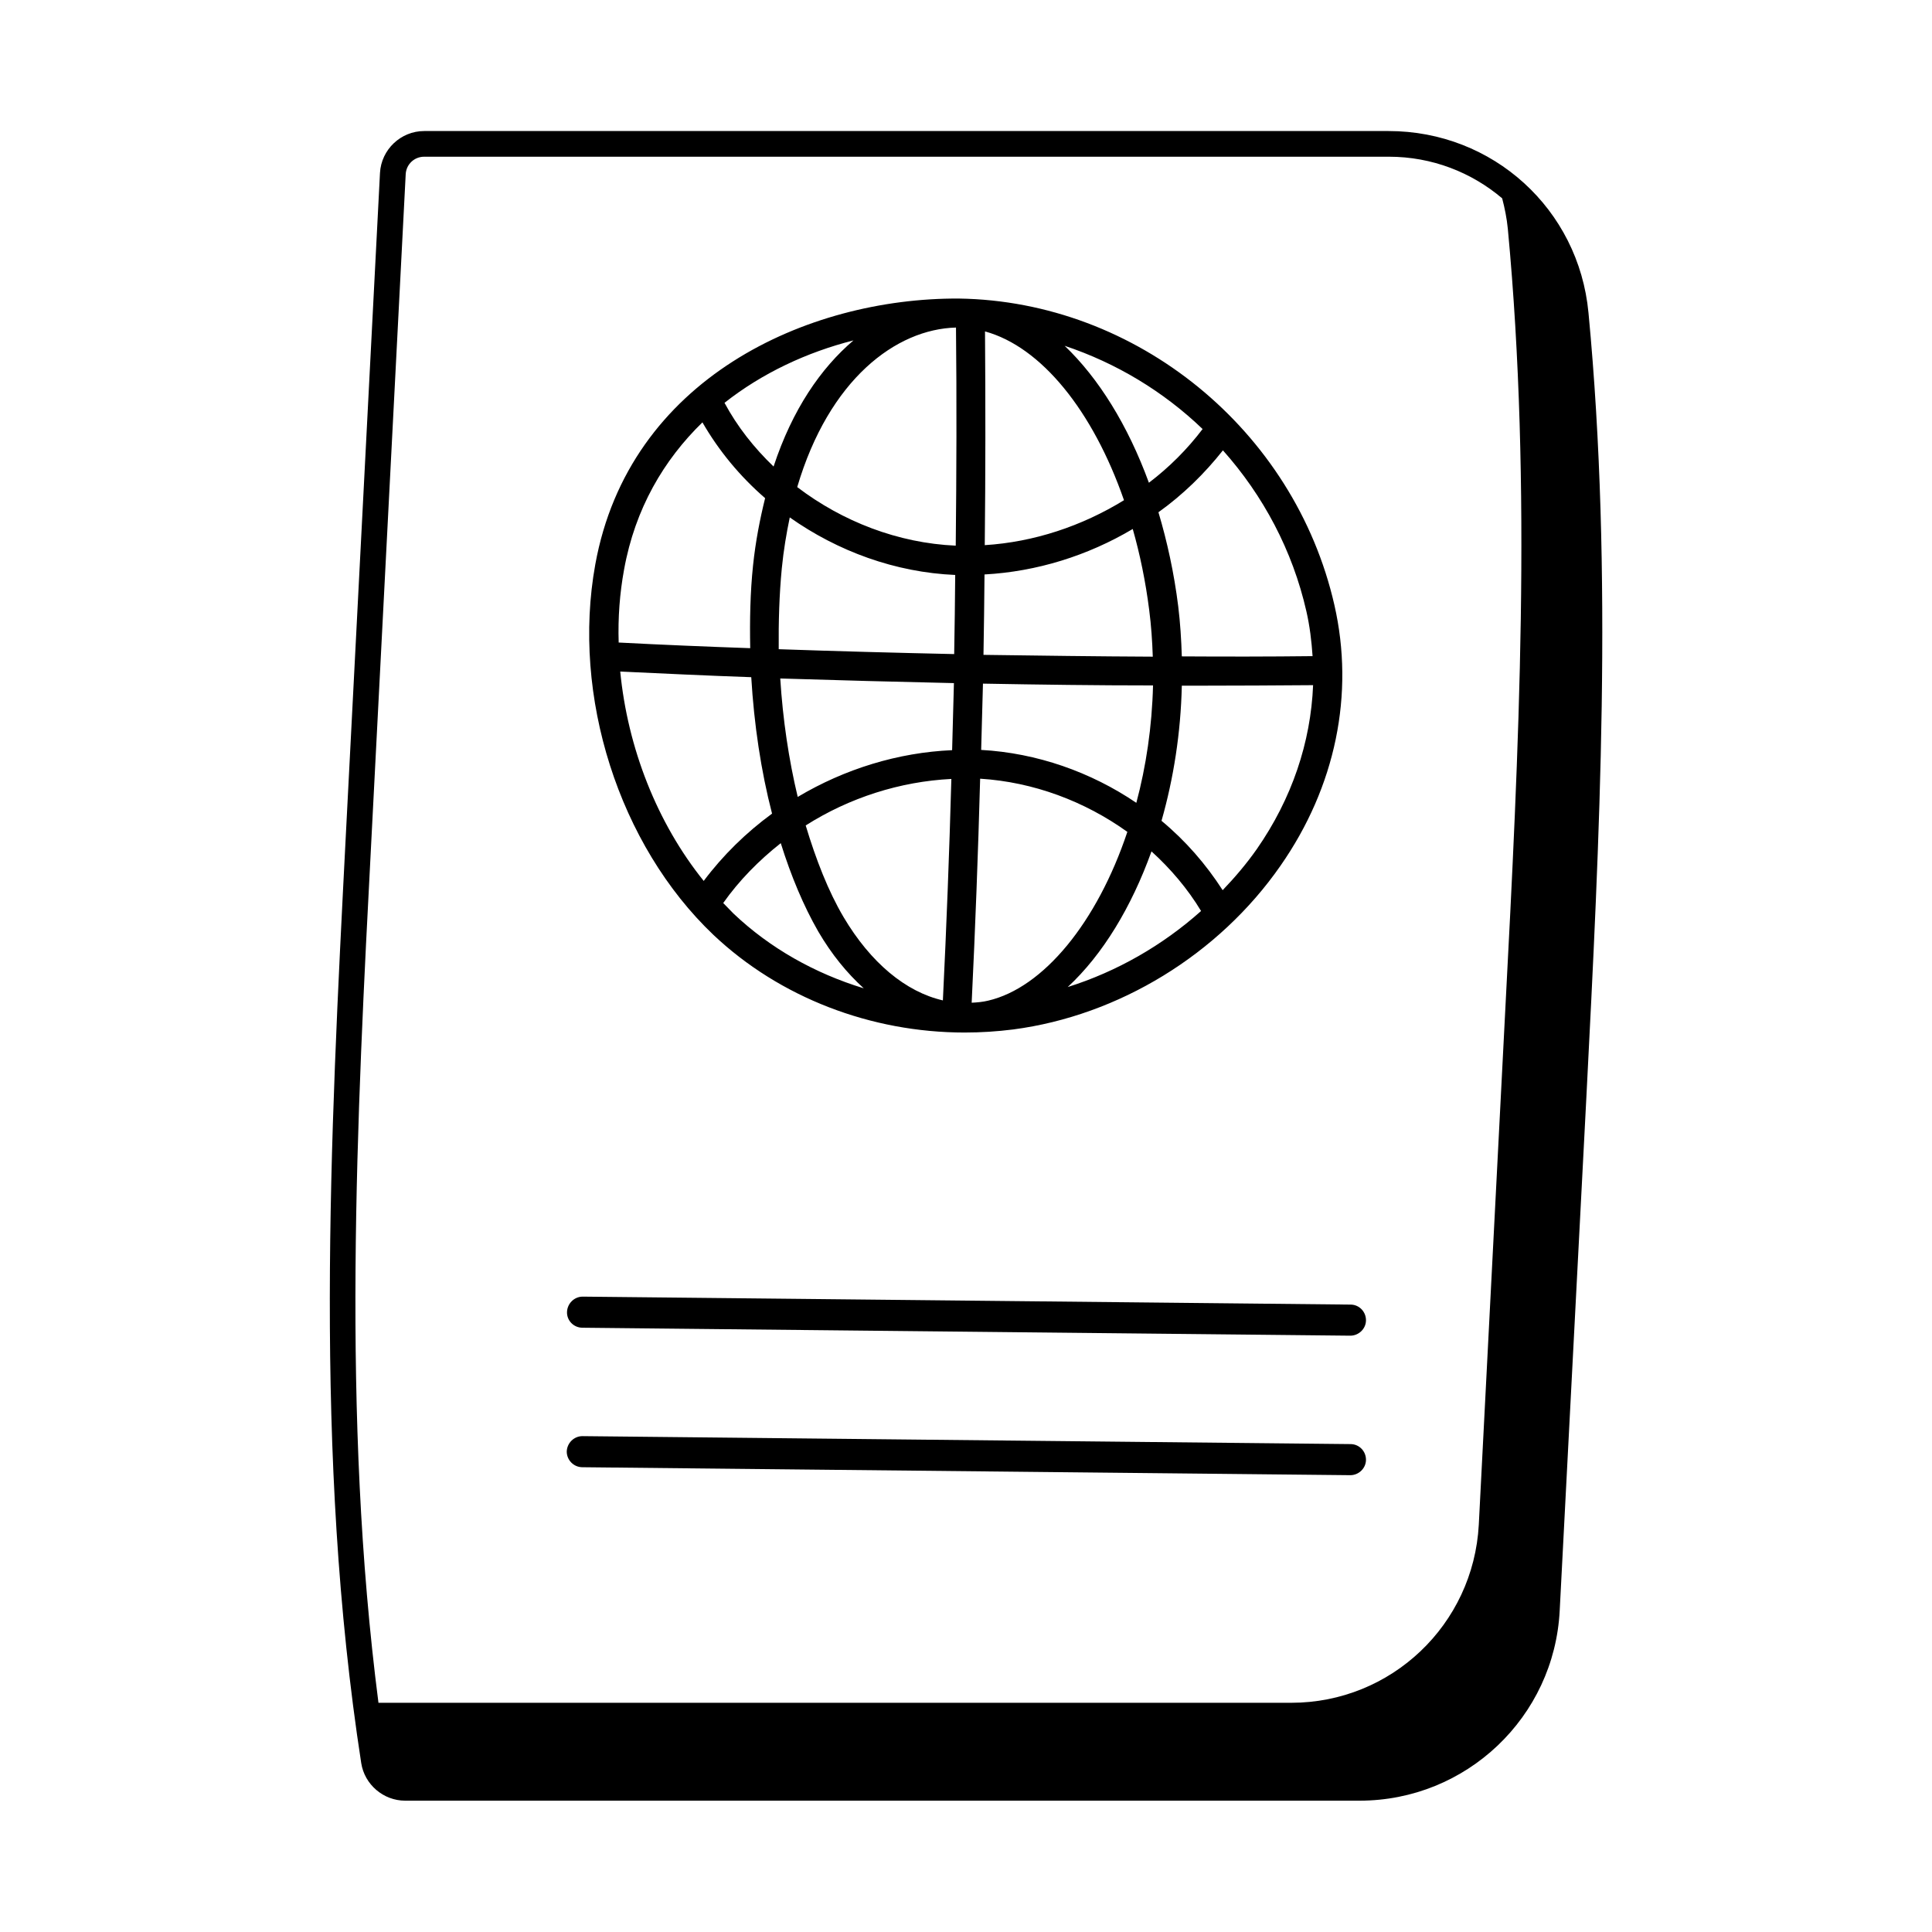<?xml version="1.0" encoding="UTF-8"?>
<!-- Uploaded to: ICON Repo, www.svgrepo.com, Generator: ICON Repo Mixer Tools -->
<svg fill="#000000" width="800px" height="800px" version="1.1" viewBox="144 144 512 512" xmlns="http://www.w3.org/2000/svg">
 <g>
  <path d="m564.96 226.86c-2.586-27.438-25.328-48.133-52.969-48.133h-255.58c-6.195 0-11.371 4.902-11.711 11.098l-9.055 175.59c-4.152 80.746-8.512 164.28 4.086 245.84 0.887 5.652 5.856 9.941 11.641 9.941h252.93c28.254 0 51.605-22.125 53.035-50.383l7.082-136.3c3.473-68.012 7.148-138.34 0.543-207.65zm-322.5 138.89 9.055-175.59c0.137-2.586 2.246-4.629 4.902-4.629h255.65c11.438 0 21.922 4.152 30.023 11.031 0.68 2.586 1.227 5.309 1.496 8.035 6.469 68.629 2.926 138.21-0.68 207.18l-7.012 136.3c-1.43 26.484-23.215 47.18-49.699 47.18l-241.9-0.004c-9.801-76.113-5.785-154-1.836-229.5z"/>
  <path d="m399.66 417.63c4.289 0 8.578-0.273 12.867-0.816 27.98-3.676 54.465-19.879 70.805-43.367 14.637-20.969 19.676-45.547 14.297-69.105-10.555-46.363-52.422-80.543-99.535-81.223-40.238-0.203-87.418 21.242-96.336 70.465-6.332 34.859 6.262 74.348 31.316 98.176 17.57 16.609 41.738 25.871 66.586 25.871zm-48.473-123.03c0.477-4.832 1.227-9.258 2.109-13.48 12.73 8.988 27.98 14.57 43.844 15.25-0.066 7.012-0.137 13.957-0.273 20.969-15.523-0.34-30.977-0.75-46.5-1.293-0.066-7.215 0.141-14.43 0.82-21.445zm97.359 11.031c0.543 4.152 0.816 8.305 0.953 12.391-14.91-0.066-29.887-0.273-44.867-0.477 0.137-7.082 0.203-14.23 0.273-21.309 13.82-0.75 27.367-4.969 39.285-12.051 1.902 6.672 3.402 13.887 4.356 21.445zm-81.02 81.359c-4.016-6.809-7.285-15.184-10.008-24.238 11.574-7.352 24.984-11.641 38.602-12.324-0.543 19.609-1.293 39.148-2.246 58.688-9.805-2.246-19.133-9.941-26.348-22.125zm38.332 22.195c-1.43 0.34-2.859 0.477-4.356 0.543 0.953-19.742 1.703-39.488 2.246-59.367 14.16 0.887 27.711 5.992 39.012 14.094-8.039 24.031-22.266 41.324-36.902 44.73zm43.297-39.559c5.106 4.629 9.602 9.941 13.141 15.797-10.211 9.121-22.332 16.066-35.336 20.152 9.262-8.578 16.887-21.176 22.195-35.949zm-45.137-26.891c0.137-5.856 0.34-11.711 0.477-17.566 15.047 0.273 30.094 0.477 45.07 0.477-0.273 10.961-1.84 21.445-4.426 31.113-12.051-8.168-26.348-13.207-41.121-14.023zm0.953-54.262c0.203-18.926 0.203-37.855 0.066-56.645 14.91 4.086 28.594 21.039 36.832 44.73-11.164 6.875-23.895 11.098-36.898 11.914zm21.172-52.832c13.684 4.562 26.211 12.117 36.559 22.059-4.086 5.379-8.852 10.145-14.23 14.23-5.578-15.254-13.34-27.711-22.328-36.289zm-28.797-4.836c0.203 19.199 0.137 38.535-0.066 57.801-15.32-0.68-30.023-6.398-42.008-15.523 8.441-28.59 26.211-41.867 42.074-42.277zm-48.34 36.832c-5.176-4.969-9.602-10.555-13.004-16.883 10.008-7.898 21.855-13.414 34.176-16.543-8.645 7.352-16.199 18.312-21.172 33.426zm47.793 57.395c-0.137 5.922-0.34 11.848-0.477 17.77-14.297 0.613-28.457 4.969-40.918 12.391-2.383-9.941-3.949-20.562-4.629-31.387 15.32 0.477 30.637 0.887 46.023 1.227zm-48.199 34.586c-6.875 5.039-13.004 11.031-18.109 17.836-12.391-15.387-20.152-35.266-22.125-55.488 11.574 0.543 23.078 1.09 34.723 1.496 0.746 12.531 2.582 24.855 5.512 36.156zm-12.938 23.691c4.223-5.992 9.465-11.301 15.25-15.863 2.723 8.715 6.059 16.68 9.941 23.422 3.539 6.059 7.625 11.031 12.051 15.047-12.938-3.949-24.852-10.621-34.52-19.812-0.883-0.883-1.77-1.836-2.723-2.793zm141.41-14.297c-2.723 3.879-5.785 7.488-9.055 10.895-4.426-6.875-9.871-13.141-16.203-18.383 3.199-11.234 5.106-23.352 5.379-35.812h4.562c10.078 0 20.152-0.066 30.23-0.137-0.617 15.117-5.586 30.027-14.914 43.438zm14.773-51.129c-11.508 0.137-23.078 0.137-34.652 0.066-0.137-4.426-0.41-8.852-0.953-13.277-1.09-8.781-2.926-17.156-5.242-24.918 6.469-4.629 12.188-10.211 17.09-16.406 10.621 11.914 18.449 26.484 22.125 42.688 0.887 3.883 1.363 7.832 1.633 11.848zm-182.46-22.941c2.926-16.203 10.555-29.07 20.766-39.012 4.356 7.559 10.008 14.367 16.613 20.086-1.363 5.516-2.519 11.371-3.199 17.836-0.75 7.148-0.887 14.5-0.75 21.922-11.641-0.41-23.285-0.887-34.859-1.496-0.207-6.539 0.27-13.008 1.43-19.336z"/>
  <path d="m298.35 495.86 203.43 2.109h0.066c2.246 0 4.152-1.84 4.152-4.086 0-2.316-1.84-4.152-4.086-4.152l-203.43-2.109h-0.066c-2.246 0-4.086 1.84-4.152 4.086-0.066 2.246 1.77 4.152 4.086 4.152z"/>
  <path d="m298.35 532.83 203.43 2.109h0.066c2.246 0 4.152-1.84 4.152-4.086 0-2.316-1.84-4.152-4.086-4.152l-203.5-2.109h-0.066c-2.246 0-4.086 1.84-4.152 4.086 0 2.246 1.836 4.152 4.152 4.152z"/>
 </g>
</svg>